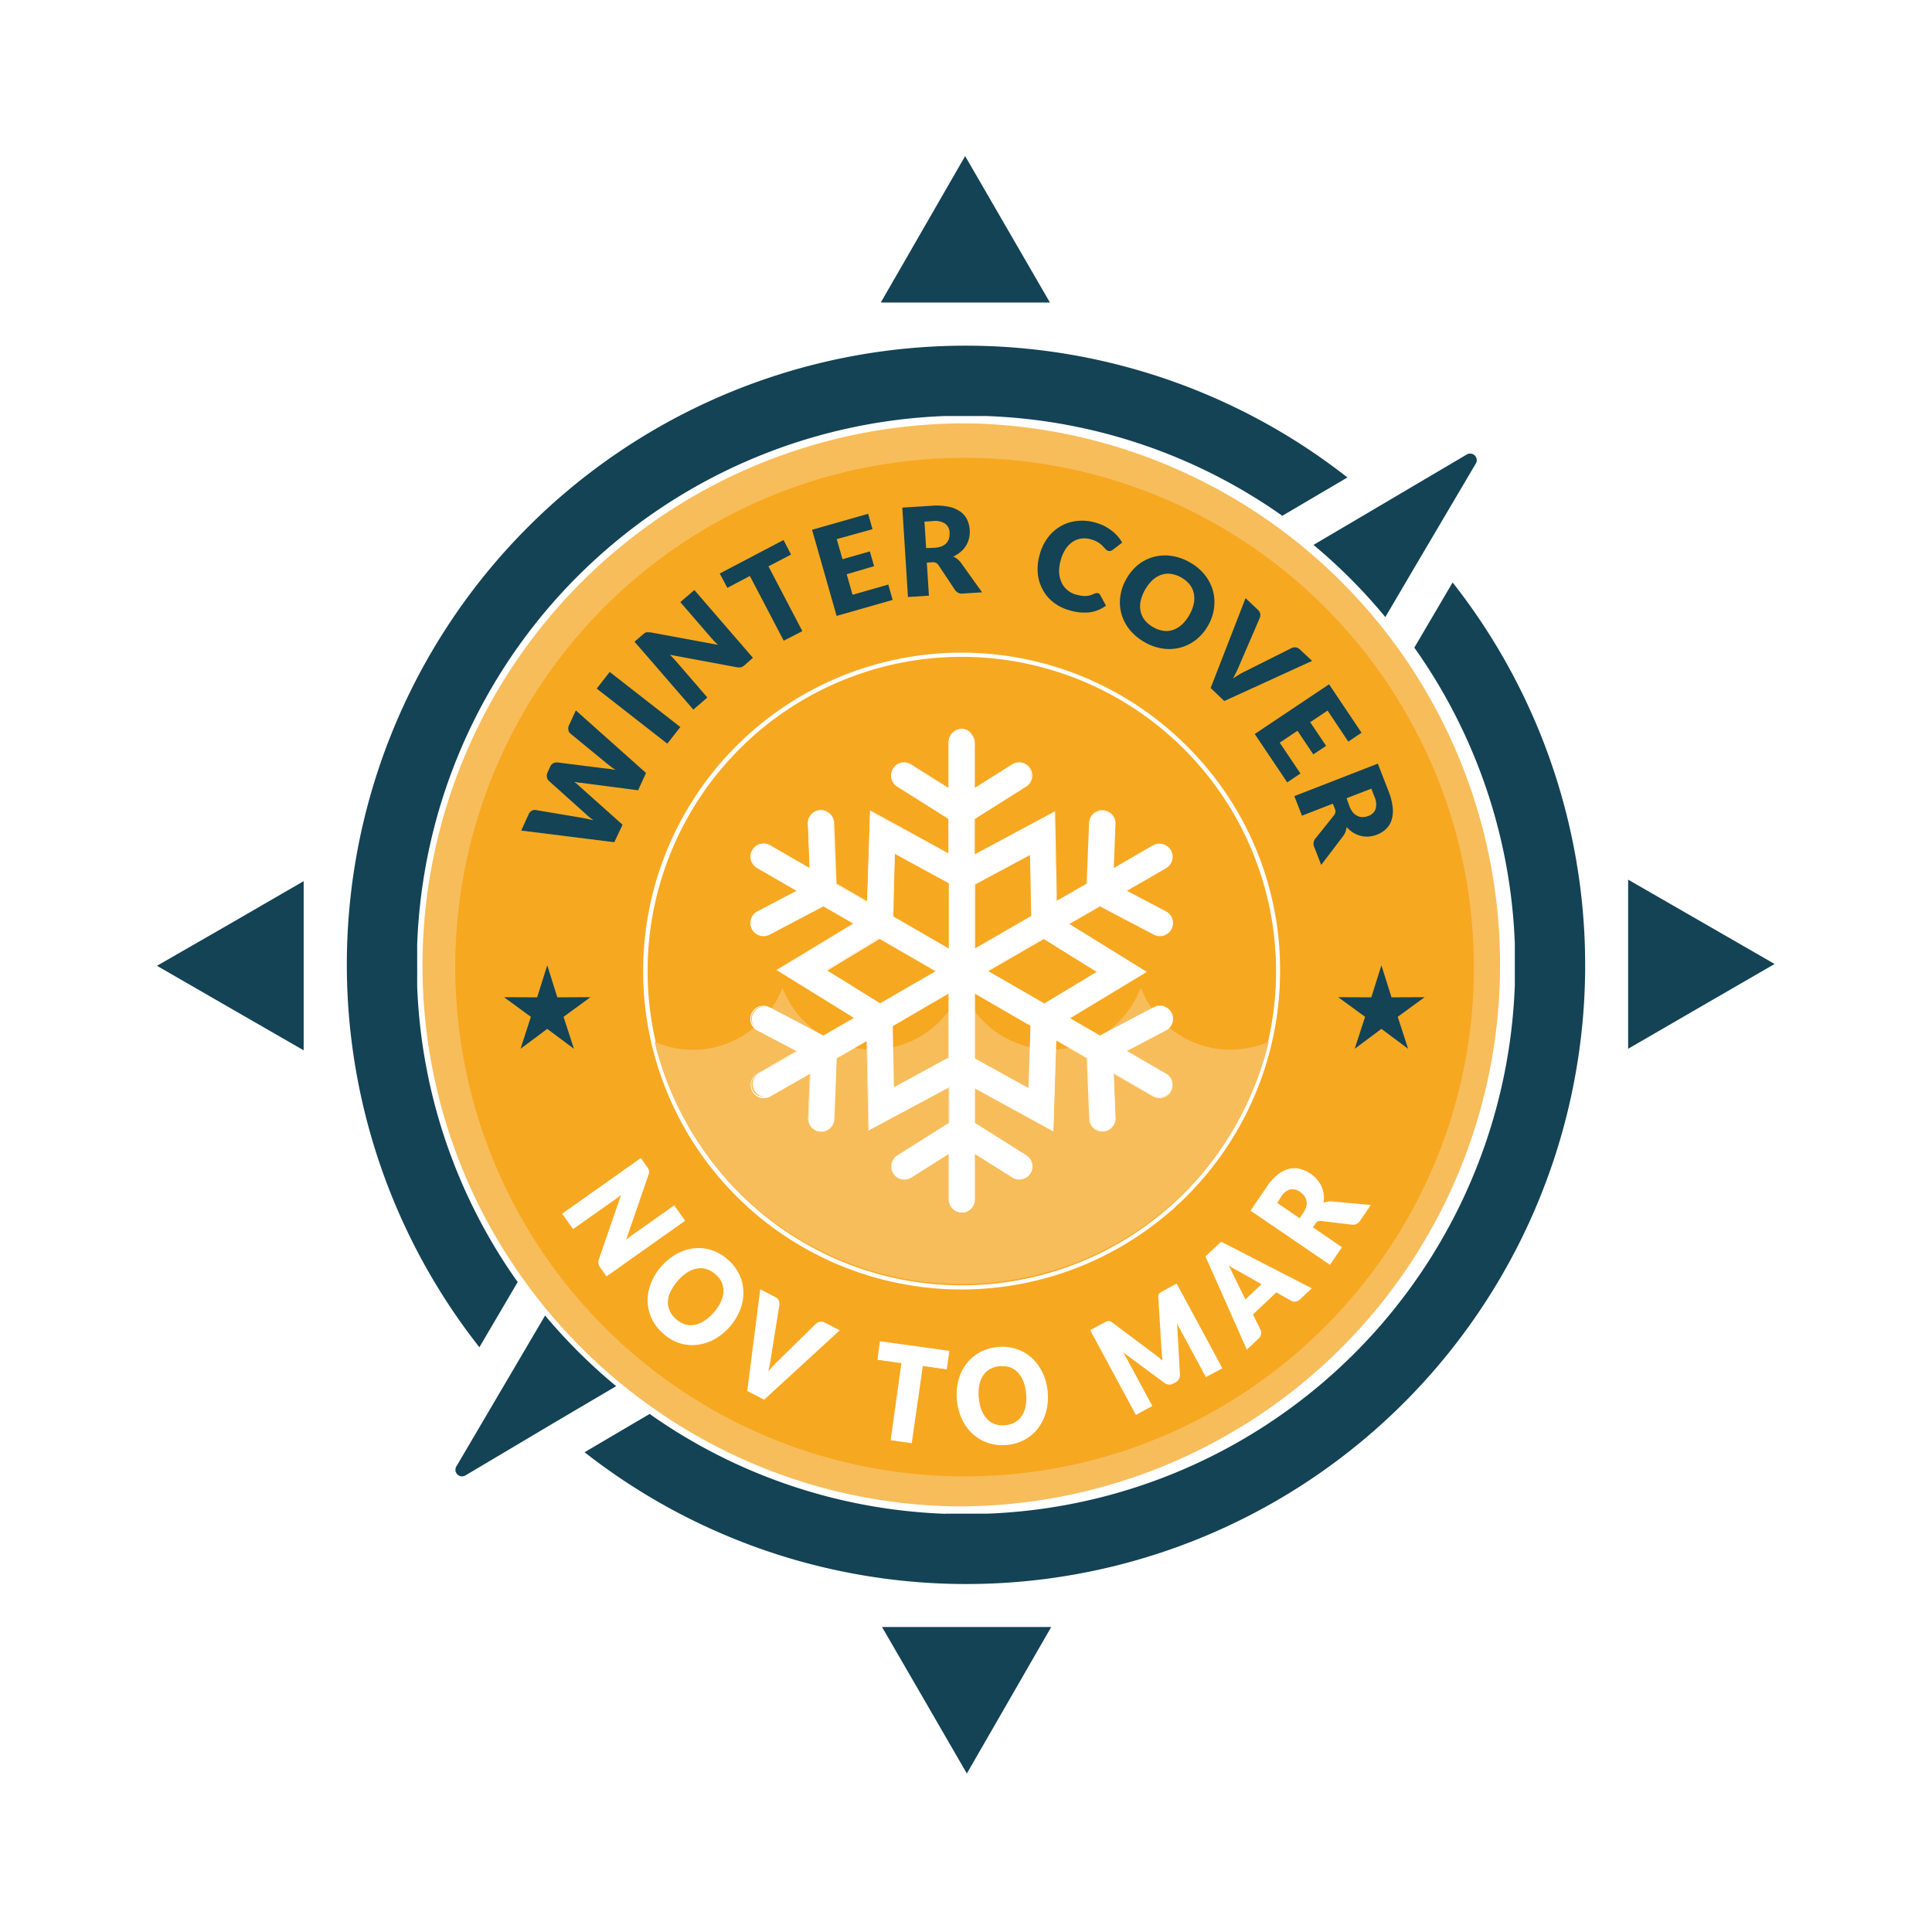<svg id="7716a115-1520-45b2-bc77-f059c4e2c136" data-name="Layer 1" xmlns="http://www.w3.org/2000/svg" viewBox="0 0 403.74 403.74"><defs><style>.c83d6423-8ba0-4e63-8a09-02c4ce4ee034{fill:#fff;}.\36 3dda31b-ca3c-4735-822f-651b8c09107a{fill:#134355;}.\37 d3fa1b5-143c-443f-960d-9472e3ee95a5{fill:#f7bd5b;}.f88eb546-896a-4fb8-acc2-96fd478a3817{fill:#f7a821;}.\35 a694b64-7e62-4bc1-959b-2504dc046be0{fill:none;}</style></defs><title>icon_usp</title><path class="c83d6423-8ba0-4e63-8a09-02c4ce4ee034" d="M197.64,316.32h8.69A114.67,114.67,0,0,0,316.56,205.86h0v-8.69h0a114.18,114.18,0,0,0-21-61.83l8-13.62a129.32,129.32,0,0,1-181.4,181.76l13.6-8a114.17,114.17,0,0,0,61.88,20.87ZM32.87,201.79,48.16,193l15.3-8.86,0,17.67,0,17.68-15.32-8.82-15.31-8.83Zm338-.33-15.31-8.82-15.32-8.82,0,17.67,0,17.68,15.29-8.86,15.3-8.85ZM201.7,32.63l8.85,15.29,8.86,15.3-17.68,0H184.06l8.82-15.31,8.82-15.31Zm.34,338,8.82-15.31L219.68,340,202,340l-17.68,0,8.86,15.29,8.85,15.3ZM297,116.2l-32.93,56c-43.07,73.3-19.22,49-91.45,91.63l-56,33L97.26,308.33h0a1.38,1.38,0,0,1-1.82-2l11.34-19.29,32.93-56c43.18-73.47,18.08-48.31,91.44-91.63l56-33,19.37-11.43h0a1.38,1.38,0,0,1,1.82,2L297,116.2Zm-108,121.29a38.83,38.83,0,0,1-6.13-2.84,38.51,38.51,0,0,1-13.92-13.89,38.91,38.91,0,0,1-2.86-6.13l-13.91,23.68-18.85,32.05,32-18.9,23.65-14Zm28.88-51.84a22.78,22.78,0,0,0-7.33-4.9l-.09,0a22.53,22.53,0,0,0-24.51,4.94l0,0a22.6,22.6,0,0,0,7.39,36.82l.08,0a22.85,22.85,0,0,0,17.2,0,22.93,22.93,0,0,0,7.32-4.89l.08-.08a22.53,22.53,0,0,0,6.51-15.93,22.39,22.39,0,0,0-1.71-8.62,22.7,22.7,0,0,0-4.91-7.33ZM268,107.81A114.17,114.17,0,0,0,206.1,86.94h-8.69A114.67,114.67,0,0,0,87.18,197.4h0v8.69h0a114.18,114.18,0,0,0,21,61.83l-8,13.62A129.32,129.32,0,0,1,281.58,99.78l-13.6,8Z"/><path class="c83d6423-8ba0-4e63-8a09-02c4ce4ee034" d="M202.05,382.45l-28-48.31h.61a134.9,134.9,0,0,1-56.18-26l-4-3.13-9.63,5.68v0l-4.66,2.73a7.28,7.28,0,0,1-9.81-10.22l8.24-14-3.14-4a135,135,0,0,1-26.12-56.12v.59L21.05,201.8l48.31-28v.6A135.29,135.29,0,0,1,174.44,69.17h-.61l27.86-48.36,27.95,48.31H229a133.6,133.6,0,0,1,24.42,7.47,135,135,0,0,1,31.76,18.54l4,3.13,14.24-8.41A7.28,7.28,0,0,1,313.31,100l-8.24,14,3.14,4a135,135,0,0,1,26.12,56.12v-.6l48.36,27.86-48.31,28v-.6A135.3,135.3,0,0,1,229.31,334.09h.6Zm-7.48-36.51L202,358.81l7.43-12.89ZM132.9,304a123,123,0,0,0,69,21.05H202A123.36,123.36,0,0,0,304.1,132.46l-1.54,2.64A120.12,120.12,0,0,1,322.45,197v9.12A120.6,120.6,0,0,1,206.55,322.22l-3,.11v.12l-1.57-.06-1.56.06v-.12l-3-.11a119.93,119.93,0,0,1-61.9-19.78ZM139,290.52l.14.1a108.29,108.29,0,0,0,58.46,19.79h8.68A108.77,108.77,0,0,0,310.65,205.75v-8.46a108.09,108.09,0,0,0-9-39.26,109.36,109.36,0,0,0-10.91-19.28l-.1-.13-21.51,36.6c-7.51,12.78-12.93,22.5-17.29,30.3-16.31,29.24-17.16,30.1-45.38,45.79-7.89,4.39-17.71,9.86-30.86,17.62ZM294.39,108.93l-60.23,35.56c-13.62,8-23.68,13.63-31.76,18.12-13,7.2-19.46,10.82-24.11,15.47s-8.25,11.17-15.43,24.15c-4.47,8.09-10.05,18.16-18.06,31.79l-35.44,60.3,60.23-35.56c13.28-7.84,23.18-13.35,31.13-17.77,13.14-7.31,19.73-11,24.53-15.82s8.65-11.73,16.27-25.4c4.39-7.86,9.84-17.64,17.42-30.54ZM201.87,78.21h-.12A123.37,123.37,0,0,0,99.64,270.8l1.55-2.64a119.95,119.95,0,0,1-19.9-61.85v-9.13A120.57,120.57,0,0,1,197.19,81.05h9.12A119.94,119.94,0,0,1,250,90.93a121.63,121.63,0,0,1,18.23,9.88l2.62-1.55a122.87,122.87,0,0,0-69-21.05ZM93.1,206a108.14,108.14,0,0,0,9,39.26A110.17,110.17,0,0,0,113,264.51l.1.13L134.62,228c7.93-13.49,13.46-23.49,17.9-31.52,15.45-27.91,16.27-28.73,44.14-44.23,8-4.45,18-10,31.49-18l36.56-21.59-.14-.1a109.37,109.37,0,0,0-19.3-10.86A108.12,108.12,0,0,0,206,92.85h-8.46A108.76,108.76,0,0,0,93.09,197.5Zm-48.42-4.19,12.9,7.43,0-14.88Zm301.48-7.73,0,14.88,12.87-7.46ZM201.71,44.45l-7.42,12.89,14.88,0ZM116.6,287.07l50.7-86.26,4.28,11.81a32.2,32.2,0,0,0,19.35,19.31l11.84,4.26Zm49.14-60.28L150,253.65l26.83-15.84a44.93,44.93,0,0,1-6-5A44.3,44.3,0,0,1,165.74,226.79Zm36.13,3.32A28.46,28.46,0,0,1,191.1,228l-.1,0a28.53,28.53,0,0,1-9.32-46.46l.13-.13a28.29,28.29,0,0,1,20-8.23h0a28.29,28.29,0,0,1,10.69,2.07l.18.07a28.44,28.44,0,0,1,9.25,6.18h0a28.41,28.41,0,0,1,8.36,20.13,28.34,28.34,0,0,1-8.25,20.1l0,.06a28.4,28.4,0,0,1-20.15,8.35ZM190,190A16.73,16.73,0,0,0,186.47,208l.05.12a16.56,16.56,0,0,0,3.57,5.28,16.59,16.59,0,0,0,11.78,4.88h0a16.66,16.66,0,0,0,11.79-4.88l0,0a16.74,16.74,0,0,0,3.57-5.39,16.88,16.88,0,0,0,0-12.75l-.05-.13a16.74,16.74,0,0,0-8.92-8.87l-.13-.05a16.52,16.52,0,0,0-6.3-1.23h0a16.54,16.54,0,0,0-11.78,4.87Z"/><path class="63dda31b-ca3c-4735-822f-651b8c09107a" d="M197.64,316.32h8.69A114.67,114.67,0,0,0,316.56,205.86h0v-8.69h0a114.18,114.18,0,0,0-21-61.83l8-13.62a129.32,129.32,0,0,1-181.4,181.76l13.6-8a114.17,114.17,0,0,0,61.88,20.87ZM32.87,201.79,48.16,193l15.3-8.86,0,17.67,0,17.68-15.32-8.82-15.31-8.83Zm338-.33-15.31-8.82-15.32-8.82,0,17.67,0,17.68,15.29-8.86,15.3-8.85ZM201.7,32.63l8.85,15.29,8.86,15.3-17.68,0H184.06l8.82-15.31,8.82-15.31Zm.34,338,8.82-15.31L219.68,340,202,340l-17.68,0,8.86,15.29,8.85,15.3ZM297,116.2l-32.93,56c-43.07,73.3-19.22,49-91.45,91.63l-56,33L97.26,308.33h0a1.38,1.38,0,0,1-1.82-2l11.34-19.29,32.93-56c43.18-73.47,18.08-48.31,91.44-91.63l56-33,19.37-11.43h0a1.38,1.38,0,0,1,1.82,2L297,116.2Zm-108,121.29a38.83,38.83,0,0,1-6.13-2.84,38.51,38.51,0,0,1-13.92-13.89,38.91,38.91,0,0,1-2.86-6.13l-13.91,23.68-18.85,32.05,32-18.9,23.65-14Zm28.88-51.84a22.78,22.78,0,0,0-7.33-4.9l-.09,0a22.53,22.53,0,0,0-24.51,4.94l0,0a22.6,22.6,0,0,0,7.39,36.82l.08,0a22.85,22.85,0,0,0,17.2,0,22.93,22.93,0,0,0,7.32-4.89l.08-.08a22.53,22.53,0,0,0,6.51-15.93,22.39,22.39,0,0,0-1.71-8.62,22.7,22.7,0,0,0-4.91-7.33ZM268,107.81A114.17,114.17,0,0,0,206.1,86.94h-8.69A114.67,114.67,0,0,0,87.18,197.4h0v8.69h0a114.18,114.18,0,0,0,21,61.83l-8,13.62A129.32,129.32,0,0,1,281.58,99.78l-13.6,8Z"/><path class="7d3fa1b5-143c-443f-960d-9472e3ee95a5" d="M87.82,199A113.64,113.64,0,1,0,204,88,113.7,113.7,0,0,0,87.82,199Z"/><path class="c83d6423-8ba0-4e63-8a09-02c4ce4ee034" d="M201.58,315.83l-2.77,0c-63-1.49-113-53.89-111.49-116.81h0A114.39,114.39,0,0,1,201.46,87.47c.86,0,1.71,0,2.58,0a114.18,114.18,0,0,1-2.46,228.33Zm-.12-227.36A113.39,113.39,0,0,0,88.32,199c-1.48,62.37,48.1,114.31,110.51,115.79A113.18,113.18,0,0,0,204,88.5Z"/><path class="f88eb546-896a-4fb8-acc2-96fd478a3817" d="M201.57,308.53A106.43,106.43,0,1,1,308,202.1C308.09,260.73,260.29,308.53,201.57,308.53Z"/><path class="c83d6423-8ba0-4e63-8a09-02c4ce4ee034" d="M201,268.71a65.78,65.78,0,1,1,65.78-65.78A65.89,65.89,0,0,1,201,268.71Zm0-132.21a66.43,66.43,0,1,0,66.43,66.43A66.53,66.53,0,0,0,201,136.5Z"/><path class="c83d6423-8ba0-4e63-8a09-02c4ce4ee034" d="M201,269.47A66.54,66.54,0,1,1,248.11,156a65.84,65.84,0,0,1,19.39,47A66.62,66.62,0,0,1,201,269.47Zm0-132.85a66.31,66.31,0,1,0,66.31,66.31A66.29,66.29,0,0,0,201,136.62Zm0,132.2a65.9,65.9,0,1,1,65.9-65.89A66,66,0,0,1,201,268.82Zm0-131.56a65.67,65.67,0,1,0,65.67,65.67A65.75,65.75,0,0,0,201,137.26Z"/><path class="63dda31b-ca3c-4735-822f-651b8c09107a" d="M120.34,148.46,135,161.53l-1.65,3.62-12-1.57c-.19,0-.4,0-.62-.07l-.7-.12.55.45c.17.14.33.29.46.42l9.06,8.09L128.37,176l-19.45-2.43,1.53-3.36a1.67,1.67,0,0,1,.63-.76,1.2,1.2,0,0,1,.82-.18l10,1.68,1,.21,1.13.26A14.62,14.62,0,0,1,122.3,170l-7.62-6.83a1.38,1.38,0,0,1-.38-.73,1.48,1.48,0,0,1,.12-1l.54-1.19a1.47,1.47,0,0,1,.62-.73,1.7,1.7,0,0,1,.83-.2l10.15,1.28a13.49,13.49,0,0,1,2.09.32c-.32-.22-.62-.43-.9-.64l-.77-.6-7.81-6.41a1.21,1.21,0,0,1-.39-.72,1.51,1.51,0,0,1,.13-1Z"/><path class="63dda31b-ca3c-4735-822f-651b8c09107a" d="M142.17,151.93l-2.72,3.48L124.7,143.9l2.71-3.48Z"/><path class="63dda31b-ca3c-4735-822f-651b8c09107a" d="M145.1,123.3l12.24,14.16L155.61,139a2,2,0,0,1-.75.44,2.31,2.31,0,0,1-.88,0l-14-2.61q.38.34.69.69c.21.22.41.44.59.65l6.56,7.59-2.93,2.53L132.6,134.1l1.75-1.51c.15-.12.27-.22.38-.29a1,1,0,0,1,.33-.16,1.36,1.36,0,0,1,.36,0l.47,0,14.16,2.62c-.27-.24-.52-.49-.76-.73l-.64-.71-6.48-7.49Z"/><path class="63dda31b-ca3c-4735-822f-651b8c09107a" d="M165.31,115.89l-4.72,2.46,7.08,13.54-3.89,2-7.08-13.53L152,122.85l-1.59-3,13.33-7Z"/><path class="63dda31b-ca3c-4735-822f-651b8c09107a" d="M174.86,112.66l1.2,4.2,5.72-1.63.88,3.09L176.94,120l1.22,4.29,7.47-2.13.91,3.21-11.71,3.34-5.13-18,11.72-3.34.91,3.22Z"/><path class="63dda31b-ca3c-4735-822f-651b8c09107a" d="M205.23,123.78l-4,.25a1.69,1.69,0,0,1-1.64-.72l-3.48-5.22a1.54,1.54,0,0,0-.52-.48,1.64,1.64,0,0,0-.79-.11l-1.12.07.44,6.91-4.38.28-1.18-18.68,6.14-.39a12.5,12.5,0,0,1,3.52.2,6.43,6.43,0,0,1,2.43,1,4.34,4.34,0,0,1,1.44,1.67,5.75,5.75,0,0,1,.56,2.18,6.17,6.17,0,0,1-.14,1.73,5.32,5.32,0,0,1-.63,1.54,5.44,5.44,0,0,1-1.11,1.3,6.36,6.36,0,0,1-1.57,1,4,4,0,0,1,.84.49,4.15,4.15,0,0,1,.72.73Zm-9.93-9.31a4.57,4.57,0,0,0,1.51-.32,2.7,2.7,0,0,0,1-.69,2.37,2.37,0,0,0,.52-1,3.4,3.4,0,0,0,.11-1.16,2.38,2.38,0,0,0-.93-1.87,3.8,3.8,0,0,0-2.55-.54l-1.77.12.35,5.53Z"/><path class="63dda31b-ca3c-4735-822f-651b8c09107a" d="M229.41,123.94a1,1,0,0,1,.28.14,1,1,0,0,1,.24.28l1.19,2.21a7.34,7.34,0,0,1-3.35,1.38,10.24,10.24,0,0,1-4.13-.37,9.79,9.79,0,0,1-3.53-1.73,8.19,8.19,0,0,1-2.25-2.71,8.79,8.79,0,0,1-1-3.4,10.91,10.91,0,0,1,.41-3.84,10.33,10.33,0,0,1,1.69-3.53,8.79,8.79,0,0,1,2.67-2.39,8.63,8.63,0,0,1,3.41-1.11,10,10,0,0,1,3.88.34,10.2,10.2,0,0,1,1.88.72,10.82,10.82,0,0,1,1.56,1,8.22,8.22,0,0,1,2.15,2.46l-1.95,1.5a1.86,1.86,0,0,1-.42.22.89.89,0,0,1-.56,0,.93.93,0,0,1-.4-.22q-.16-.15-.36-.36l-.41-.44a3.4,3.4,0,0,0-.55-.49,5.61,5.61,0,0,0-1.92-.9,4.74,4.74,0,0,0-2-.15,4.28,4.28,0,0,0-1.81.7,5.46,5.46,0,0,0-1.48,1.54,8.05,8.05,0,0,0-1,2.35,7.68,7.68,0,0,0-.31,2.57,5.75,5.75,0,0,0,.54,2.1,4.51,4.51,0,0,0,1.22,1.54,4.81,4.81,0,0,0,1.77.91c.39.1.74.18,1.07.23a4.36,4.36,0,0,0,.94.06,3.59,3.59,0,0,0,.87-.13,4.73,4.73,0,0,0,.89-.34,1.68,1.68,0,0,1,.38-.12A1,1,0,0,1,229.41,123.94Z"/><path class="63dda31b-ca3c-4735-822f-651b8c09107a" d="M252.48,130.69a10.2,10.2,0,0,1-2.47,2.95,9.07,9.07,0,0,1-6.92,1.91,10.71,10.71,0,0,1-3.86-1.33,10.91,10.91,0,0,1-3.15-2.62,9.13,9.13,0,0,1-1.72-3.29,9,9,0,0,1-.25-3.62,10,10,0,0,1,1.23-3.64,10.2,10.2,0,0,1,2.47-3,9.12,9.12,0,0,1,3.23-1.66,9.32,9.32,0,0,1,3.7-.23,10.71,10.71,0,0,1,3.87,1.34,10.55,10.55,0,0,1,3.14,2.61,9.39,9.39,0,0,1,1.71,3.28,9.16,9.16,0,0,1,.25,3.62A9.9,9.9,0,0,1,252.48,130.69Zm-3.92-2.2a7.8,7.8,0,0,0,.91-2.36,5.19,5.19,0,0,0,0-2.15,4.44,4.44,0,0,0-.87-1.85,6.39,6.39,0,0,0-3.94-2.21,4.33,4.33,0,0,0-2,.21,5.33,5.33,0,0,0-1.84,1.12,8.89,8.89,0,0,0-2.46,4.37,5.37,5.37,0,0,0,0,2.15,4.48,4.48,0,0,0,.89,1.85,5.77,5.77,0,0,0,1.77,1.46,5.94,5.94,0,0,0,2.16.75,4.35,4.35,0,0,0,2-.21A5.21,5.21,0,0,0,247,130.5,8.11,8.11,0,0,0,248.56,128.49Z"/><path class="63dda31b-ca3c-4735-822f-651b8c09107a" d="M274.2,138.11l-18.36,8.39L253,143.77,260.29,125l2.57,2.43a1.46,1.46,0,0,1,.49.82,1.69,1.69,0,0,1-.08.86l-4.22,9.79c-.17.44-.38.9-.61,1.39s-.5,1-.78,1.5q.72-.48,1.41-.9c.47-.27.92-.5,1.34-.7l9.53-4.78a1.53,1.53,0,0,1,.82-.12,1.44,1.44,0,0,1,.86.41Z"/><path class="63dda31b-ca3c-4735-822f-651b8c09107a" d="M277.43,148.49l-3.63,2.43,3.32,4.94-2.67,1.79-3.31-4.94-3.71,2.49,4.33,6.44L269,163.5l-6.79-10.11L277.74,143l6.79,10.12-2.77,1.86Z"/><path class="63dda31b-ca3c-4735-822f-651b8c09107a" d="M276.1,180.75l-1.44-3.7a1.68,1.68,0,0,1,.19-1.77l3.92-4.9a1.64,1.64,0,0,0,.3-.65,1.5,1.5,0,0,0-.14-.78l-.4-1-6.45,2.51-1.6-4.09,17.45-6.79,2.23,5.74a12.91,12.91,0,0,1,.88,3.41,6.62,6.62,0,0,1-.23,2.62,4.45,4.45,0,0,1-1.15,1.88,5.72,5.72,0,0,1-1.91,1.19,6.17,6.17,0,0,1-1.7.4,5.44,5.44,0,0,1-3.23-.8,6.34,6.34,0,0,1-1.42-1.2,4,4,0,0,1-.21.95,3.63,3.63,0,0,1-.48.91ZM282,168.47a4.82,4.82,0,0,0,.76,1.34,2.62,2.62,0,0,0,1,.73,2.22,2.22,0,0,0,1.08.21,3.34,3.34,0,0,0,1.13-.25,2.35,2.35,0,0,0,1.5-1.45,3.8,3.8,0,0,0-.26-2.6l-.64-1.64-5.17,2Z"/><polygon class="63dda31b-ca3c-4735-822f-651b8c09107a" points="297.71 208.39 295.06 208.4 290.79 208.42 288.68 201.72 286.57 208.42 279.65 208.39 285.27 212.49 283.1 219.17 284.48 218.14 288.68 215.01 294.26 219.17 292.09 212.49 297.71 208.39"/><polygon class="63dda31b-ca3c-4735-822f-651b8c09107a" points="123.39 208.39 120.74 208.4 116.47 208.42 114.36 201.72 112.25 208.42 105.33 208.39 110.94 212.49 108.78 219.17 110.16 218.14 114.36 215.01 119.94 219.17 117.77 212.49 123.39 208.39"/><path class="c83d6423-8ba0-4e63-8a09-02c4ce4ee034" d="M143,255.11l-16.24,11.46-1.27-1.78a2,2,0,0,1-.33-.77,2.2,2.2,0,0,1,.11-.87L130,249.33c-.27.24-.53.45-.8.65s-.51.39-.75.56l-8.71,6.15-2.13-3,16.24-11.47,1.27,1.81a3.46,3.46,0,0,1,.25.39,1.42,1.42,0,0,1,.11.33,1.47,1.47,0,0,1,0,.36,3.25,3.25,0,0,1-.12.47l-4.79,13.92c.29-.26.58-.49.86-.71s.56-.43.82-.61l8.59-6.07Z"/><path class="c83d6423-8ba0-4e63-8a09-02c4ce4ee034" d="M126.74,266.74l-1.33-1.89a1.73,1.73,0,0,1-.35-.81,2.14,2.14,0,0,1,.11-.93l4.62-13.41-.48.38-.75.56-8.8,6.21-2.28-3.22.1-.07L133.92,242l1.34,1.9a2.83,2.83,0,0,1,.25.41,1.23,1.23,0,0,1,.12.37,1.27,1.27,0,0,1,0,.39c0,.13-.07.29-.13.48l-4.65,13.51.54-.43c.29-.22.56-.43.82-.61l8.69-6.13,2.27,3.21-.09.07ZM130.3,249l-4.91,14.23a1.91,1.91,0,0,0-.1.82,1.73,1.73,0,0,0,.31.71l1.19,1.69,16-11.33-2-2.84-8.49,6c-.26.18-.53.39-.82.61s-.57.46-.85.71l-.33.29,4.93-14.34c.05-.18.09-.33.11-.45a1.17,1.17,0,0,0,0-.32.88.88,0,0,0-.1-.3,2.94,2.94,0,0,0-.23-.37l-1.21-1.71-16.05,11.33,2,2.83,8.61-6.08c.24-.16.49-.35.75-.55s.53-.42.8-.65Z"/><path class="c83d6423-8ba0-4e63-8a09-02c4ce4ee034" d="M152.47,277.13a11.57,11.57,0,0,1-3.14,2.59,9.9,9.9,0,0,1-3.55,1.2,8.74,8.74,0,0,1-3.65-.32,9.31,9.31,0,0,1-3.42-1.92,9.41,9.41,0,0,1-2.4-3.11,8.82,8.82,0,0,1-.85-3.57,9.86,9.86,0,0,1,.67-3.7,11.35,11.35,0,0,1,2.11-3.47,11.57,11.57,0,0,1,3.13-2.6,9.71,9.71,0,0,1,3.56-1.18,8.74,8.74,0,0,1,3.65.33,9.18,9.18,0,0,1,3.42,1.93,9.06,9.06,0,0,1,2.4,3.11,9,9,0,0,1,.84,3.56,9.76,9.76,0,0,1-.67,3.68A11.6,11.6,0,0,1,152.47,277.13Zm-3.25-2.81a9.37,9.37,0,0,0,1.47-2.24,5.75,5.75,0,0,0,.55-2.16,4.31,4.31,0,0,0-.39-2,4.92,4.92,0,0,0-1.34-1.73,5,5,0,0,0-1.92-1.09,4.27,4.27,0,0,0-2-.1,5.74,5.74,0,0,0-2.06.86,9.05,9.05,0,0,0-2,1.78,9.52,9.52,0,0,0-1.48,2.24,5.65,5.65,0,0,0-.55,2.17,4.25,4.25,0,0,0,.39,2,5.26,5.26,0,0,0,1.36,1.75,5.34,5.34,0,0,0,1.91,1.08,4.31,4.31,0,0,0,2,.1,5.89,5.89,0,0,0,2.07-.86A9.38,9.38,0,0,0,149.22,274.32Z"/><path class="c83d6423-8ba0-4e63-8a09-02c4ce4ee034" d="M144.69,281.1a9.28,9.28,0,0,1-2.59-.38,9.53,9.53,0,0,1-3.46-2,9.42,9.42,0,0,1-2.44-3.15,9.06,9.06,0,0,1-.86-3.62,9.88,9.88,0,0,1,.68-3.74,12.34,12.34,0,0,1,5.3-6.13,9.83,9.83,0,0,1,3.59-1.2,9,9,0,0,1,3.7.33,9.45,9.45,0,0,1,3.47,2,9.32,9.32,0,0,1,2.43,3.15,9,9,0,0,1,.84,3.61,9.85,9.85,0,0,1-.67,3.73,12.29,12.29,0,0,1-5.29,6.12,9.94,9.94,0,0,1-3.6,1.2A8,8,0,0,1,144.69,281.1Zm1.29-20a7.27,7.27,0,0,0-1,.07,9.46,9.46,0,0,0-3.51,1.17,12,12,0,0,0-5.19,6,9.74,9.74,0,0,0-.66,3.64,8.77,8.77,0,0,0,.83,3.53,9.79,9.79,0,0,0,5.76,5,8.63,8.63,0,0,0,3.6.31,9.79,9.79,0,0,0,3.51-1.18,11.48,11.48,0,0,0,3.1-2.57h0a11.35,11.35,0,0,0,2.08-3.43,9.74,9.74,0,0,0,.66-3.64,8.89,8.89,0,0,0-.83-3.51,9,9,0,0,0-2.36-3.07,9.27,9.27,0,0,0-3.38-1.91A8.86,8.86,0,0,0,146,261.1Zm-1.65,16.06a4.38,4.38,0,0,1-1.24-.18,5.25,5.25,0,0,1-2-1.1,5.15,5.15,0,0,1-1.39-1.79,4.34,4.34,0,0,1-.41-2,6.1,6.1,0,0,1,.56-2.22,9.77,9.77,0,0,1,1.5-2.27,9.55,9.55,0,0,1,2-1.8,5.83,5.83,0,0,1,2.1-.88,4.49,4.49,0,0,1,2.09.11,5.68,5.68,0,0,1,3.34,2.88,4.53,4.53,0,0,1,.4,2.05,6,6,0,0,1-.56,2.21,9.94,9.94,0,0,1-1.49,2.27l-.09-.08.09.08a9.91,9.91,0,0,1-2,1.81,5.87,5.87,0,0,1-2.1.87A4,4,0,0,1,144.33,277.16Zm2-12.12a4.34,4.34,0,0,0-.8.08,5.58,5.58,0,0,0-2,.84,10.29,10.29,0,0,0-3.43,4,5.45,5.45,0,0,0-.54,2.12A4.16,4.16,0,0,0,140,274a5,5,0,0,0,1.33,1.71,4.93,4.93,0,0,0,1.86,1.05,4.11,4.11,0,0,0,2,.1,5.62,5.62,0,0,0,2-.84,9.45,9.45,0,0,0,2-1.77h0a9.27,9.27,0,0,0,1.45-2.2,5.63,5.63,0,0,0,.54-2.13,4.31,4.31,0,0,0-.37-1.94,5,5,0,0,0-1.31-1.69,5.09,5.09,0,0,0-1.89-1.07A4.32,4.32,0,0,0,146.37,265Z"/><path class="c83d6423-8ba0-4e63-8a09-02c4ce4ee034" d="M175.25,278l-15.58,14.33-3.37-1.75,2.68-21,3,1.55a1.34,1.34,0,0,1,.66.65,1.81,1.81,0,0,1,.12.87L161,283.76c-.07.48-.16,1-.27,1.57s-.25,1.14-.4,1.74q.57-.72,1.14-1.35a15.24,15.24,0,0,1,1.12-1.14l8-7.86a1.57,1.57,0,0,1,.75-.38,1.26,1.26,0,0,1,.92.13Z"/><path class="c83d6423-8ba0-4e63-8a09-02c4ce4ee034" d="M159.69,292.5l-3.52-1.82v-.09l2.7-21.16,3.16,1.63a1.5,1.5,0,0,1,.71.72,1.88,1.88,0,0,1,.13.92l-1.78,11.08c-.06.48-.15,1-.27,1.57q-.12.61-.27,1.23c.27-.33.55-.65.81-.94s.77-.81,1.13-1.15l8-7.85a1.85,1.85,0,0,1,.81-.42,1.42,1.42,0,0,1,1,.14l3.18,1.64-.13.12Zm-3.27-2,3.23,1.67,15.4-14.15-2.88-1.49a1.17,1.17,0,0,0-.83-.12,1.51,1.51,0,0,0-.7.36l-8,7.85c-.36.33-.73.72-1.11,1.13s-.76.87-1.14,1.35l-.34.44.14-.54c.14-.58.28-1.16.39-1.73s.2-1.09.27-1.57l1.78-11.07a1.79,1.79,0,0,0-.12-.8,1.2,1.2,0,0,0-.6-.6l-2.85-1.47Z"/><path class="c83d6423-8ba0-4e63-8a09-02c4ce4ee034" d="M197.72,286.09l-5.05-.71-2.24,16.07-4.16-.58,2.24-16.07-5-.7.51-3.62,14.25,2Z"/><path class="c83d6423-8ba0-4e63-8a09-02c4ce4ee034" d="M190.53,301.59l-4.39-.62v-.11l2.23-16-5-.7,0-.12.52-3.74.11,0,14.37,2v.11l-.52,3.74-5-.7Zm-4.13-.82,3.93.55,2.24-16.07,5.05.7.47-3.38-14-2L183.6,284l5,.7v.12Z"/><path class="c83d6423-8ba0-4e63-8a09-02c4ce4ee034" d="M218.82,290.85a11.82,11.82,0,0,1-.3,4.06,9.63,9.63,0,0,1-1.59,3.39,8.66,8.66,0,0,1-2.75,2.42,9.2,9.2,0,0,1-3.76,1.14,9.35,9.35,0,0,1-3.91-.41,8.81,8.81,0,0,1-3.16-1.86,9.56,9.56,0,0,1-2.21-3,11.65,11.65,0,0,1-1.06-3.93,11.84,11.84,0,0,1,.3-4.06,9.69,9.69,0,0,1,1.6-3.38,8.94,8.94,0,0,1,2.76-2.42,9.56,9.56,0,0,1,3.76-1.14,9.31,9.31,0,0,1,3.91.42,8.77,8.77,0,0,1,3.15,1.86,9.69,9.69,0,0,1,2.2,3A11.6,11.6,0,0,1,218.82,290.85Zm-4.29.41a9.45,9.45,0,0,0-.59-2.61,5.92,5.92,0,0,0-1.19-1.9,4.29,4.29,0,0,0-1.71-1.09,5.48,5.48,0,0,0-4.29.4,4.32,4.32,0,0,0-1.48,1.4,5.93,5.93,0,0,0-.81,2.09,9,9,0,0,0-.09,2.67,9.51,9.51,0,0,0,.59,2.63,5.76,5.76,0,0,0,1.19,1.89,4.18,4.18,0,0,0,1.71,1.09,5.6,5.6,0,0,0,4.3-.4,4.28,4.28,0,0,0,1.47-1.4,5.69,5.69,0,0,0,.81-2.08A9.11,9.11,0,0,0,214.53,291.26Z"/><path class="c83d6423-8ba0-4e63-8a09-02c4ce4ee034" d="M209.41,302a9.09,9.09,0,0,1-2.93-.47,8.84,8.84,0,0,1-3.21-1.88,9.82,9.82,0,0,1-2.24-3.07,12.36,12.36,0,0,1-.76-8.07,9.57,9.57,0,0,1,1.62-3.42,8.9,8.9,0,0,1,2.79-2.45,9.49,9.49,0,0,1,3.81-1.15,9.2,9.2,0,0,1,3.95.42,9,9,0,0,1,3.2,1.88,10,10,0,0,1,2.23,3.07,11.53,11.53,0,0,1,1.06,3.95h0a11.57,11.57,0,0,1-.3,4.1,9.77,9.77,0,0,1-1.61,3.43,8.89,8.89,0,0,1-2.78,2.46,9.39,9.39,0,0,1-3.81,1.15C210.09,302,209.75,302,209.41,302Zm.09-20.33c-.32,0-.65,0-1,.05a9.36,9.36,0,0,0-3.71,1.12,8.71,8.71,0,0,0-2.72,2.39,9.48,9.48,0,0,0-1.59,3.34,12.14,12.14,0,0,0,.75,7.91,9.65,9.65,0,0,0,2.19,3,8.81,8.81,0,0,0,3.12,1.83,9.26,9.26,0,0,0,3.86.4,9.1,9.1,0,0,0,3.71-1.12,8.66,8.66,0,0,0,2.71-2.39,9.77,9.77,0,0,0,1.58-3.35,11.82,11.82,0,0,0,.29-4,11.35,11.35,0,0,0-1-3.87,9.62,9.62,0,0,0-2.18-3,8.79,8.79,0,0,0-3.11-1.84A9,9,0,0,0,209.5,281.7Zm0,16.5a5.17,5.17,0,0,1-1.64-.25,4.4,4.4,0,0,1-1.76-1.13,6,6,0,0,1-1.21-1.93,9.74,9.74,0,0,1-.6-2.65,9.23,9.23,0,0,1,.1-2.71,5.71,5.71,0,0,1,.82-2.13,4.46,4.46,0,0,1,1.52-1.44,5.07,5.07,0,0,1,2.16-.65,5.23,5.23,0,0,1,2.23.23,4.63,4.63,0,0,1,1.76,1.13,5.94,5.94,0,0,1,1.21,1.94,9.66,9.66,0,0,1,.6,2.64h0a9.68,9.68,0,0,1-.09,2.72,6,6,0,0,1-.83,2.13,4.49,4.49,0,0,1-1.51,1.43,5.16,5.16,0,0,1-2.15.64C209.87,298.19,209.66,298.2,209.46,298.2Zm0-12.69-.57,0a5.09,5.09,0,0,0-2.06.63,4.08,4.08,0,0,0-1.44,1.36,5.65,5.65,0,0,0-.79,2,9.11,9.11,0,0,0-.1,2.64,9.3,9.3,0,0,0,.59,2.59,5.72,5.72,0,0,0,1.16,1.86,4,4,0,0,0,1.67,1.06,5.17,5.17,0,0,0,2.15.22,4.89,4.89,0,0,0,2-.62,4.11,4.11,0,0,0,1.43-1.35,5.54,5.54,0,0,0,.79-2,9.23,9.23,0,0,0,.1-2.66h0a9.31,9.31,0,0,0-.59-2.58,5.67,5.67,0,0,0-1.16-1.85,4.2,4.2,0,0,0-1.66-1.07A4.7,4.7,0,0,0,209.44,285.51Z"/><path class="c83d6423-8ba0-4e63-8a09-02c4ce4ee034" d="M245.89,268.36l9.44,17.49-3.26,1.76-5.43-10.06-.39-.77c-.13-.27-.26-.56-.39-.86l.63,11.28a1.71,1.71,0,0,1-.19.92,1.55,1.55,0,0,1-.64.63l-.51.27a1.51,1.51,0,0,1-.87.2,1.84,1.84,0,0,1-.88-.35l-9.1-6.74c.18.28.35.55.51.82s.31.52.44.75l5.43,10.06-3.26,1.76L228,278l2.82-1.52c.16-.08.3-.16.43-.21a1.24,1.24,0,0,1,.36-.11.87.87,0,0,1,.35.05,1.53,1.53,0,0,1,.42.24l8.89,6.66q.47.33.93.72c.32.25.63.52.94.8-.07-.42-.13-.84-.17-1.25s-.08-.8-.09-1.19l-.68-11a1.73,1.73,0,0,1,0-.48,1,1,0,0,1,.44-.57l.42-.24Z"/><path class="c83d6423-8ba0-4e63-8a09-02c4ce4ee034" d="M237.37,295.68l-.05-.1-9.5-17.6,2.92-1.58.44-.22a1.2,1.2,0,0,1,.4-.11.79.79,0,0,1,.4.05,1.72,1.72,0,0,1,.45.25l8.89,6.66c.31.22.62.47.94.73l.69.58c0-.31-.09-.62-.12-.92s-.07-.81-.09-1.21l-.68-11a1.91,1.91,0,0,1,0-.51,1.16,1.16,0,0,1,.18-.37,1.18,1.18,0,0,1,.31-.27c.12-.07.26-.16.42-.24l2.93-1.58.05.1,9.5,17.6L252,287.77l-.06-.1-5.43-10.06c-.13-.24-.26-.49-.39-.77-.05-.09-.09-.18-.13-.27l.58,10.62a1.69,1.69,0,0,1-.2,1,1.6,1.6,0,0,1-.69.67l-.5.28a1.69,1.69,0,0,1-.94.2,1.79,1.79,0,0,1-.94-.37l-8.59-6.36c.06.1.12.19.17.29.17.26.31.52.44.75l5.49,10.17Zm-9.23-17.61,9.33,17.29,3.05-1.65-5.38-9.95c-.12-.24-.27-.49-.43-.75s-.33-.54-.51-.82l-.34-.53,9.61,7.11a1.55,1.55,0,0,0,.82.33,1.5,1.5,0,0,0,.81-.18l.5-.27a1.59,1.59,0,0,0,.6-.58,1.62,1.62,0,0,0,.17-.86l-.66-12,.26.64c.13.29.25.58.39.85s.26.53.39.76l5.37,10,3-1.64-9.33-17.29L243.13,270l-.41.24a1,1,0,0,0-.26.22.8.8,0,0,0-.13.28,1.44,1.44,0,0,0,0,.44l.68,11c0,.4,0,.8.08,1.19s.11.82.17,1.24l.05.33-.24-.23-.93-.79c-.31-.26-.63-.5-.93-.72l-8.89-6.66a1.73,1.73,0,0,0-.38-.22.88.88,0,0,0-.31,0,1.17,1.17,0,0,0-.33.09l-.42.22Z"/><path class="c83d6423-8ba0-4e63-8a09-02c4ce4ee034" d="M273.92,269.28l-2.37,2.23a1.34,1.34,0,0,1-.83.41,1.76,1.76,0,0,1-.86-.18L266.7,270l-5,4.72,1.61,3.26a1.64,1.64,0,0,1,.11.84,1.28,1.28,0,0,1-.42.82l-2.39,2.25-8.55-19.27,3.13-2.95Zm-10.07-.95-5-2.81c-.32-.16-.7-.37-1.12-.61s-.88-.52-1.35-.82c.29.49.54,1,.76,1.4s.41.83.56,1.16l2.51,5.09Z"/><path class="c83d6423-8ba0-4e63-8a09-02c4ce4ee034" d="M260.56,282.05l-.07-.15-8.58-19.35.06-.05,3.19-3,.07,0,18.89,9.72-2.48,2.35a1.45,1.45,0,0,1-.91.43,1.89,1.89,0,0,1-.92-.18l-3.09-1.75-4.88,4.61,1.56,3.18a1.77,1.77,0,0,1,.13.9,1.41,1.41,0,0,1-.46.9Zm-8.37-19.44,8.45,19,2.27-2.14a1.17,1.17,0,0,0,.39-.75,1.65,1.65,0,0,0-.11-.78l-1.64-3.32,5.13-4.85,3.24,1.83a1.7,1.7,0,0,0,.79.16,1.21,1.21,0,0,0,.76-.37l2.25-2.12-18.52-9.54Zm8,9.32-2.58-5.23c-.15-.33-.33-.72-.55-1.16s-.48-.91-.77-1.39l-.25-.42.42.26c.48.31.94.58,1.35.82s.79.44,1.12.61l5.1,2.89Zm-3.45-7.49c.19.34.37.67.53,1s.41.84.56,1.18l2.43,4.93,3.37-3.18-4.81-2.73c-.33-.17-.71-.38-1.13-.62S257.09,264.65,256.76,264.44Z"/><path class="c83d6423-8ba0-4e63-8a09-02c4ce4ee034" d="M286.26,251.93l-2.14,3.14a1.61,1.61,0,0,1-1.58.76l-6.46-.78a1.72,1.72,0,0,0-.71.08,1.43,1.43,0,0,0-.57.52l-.6.89,6.07,4.15-2.37,3.47-16.41-11.23,3.33-4.86a11.37,11.37,0,0,1,2.25-2.52,6.35,6.35,0,0,1,2.3-1.17,4.67,4.67,0,0,1,2.26,0,7.3,7.3,0,0,1,3.54,2.22,6.19,6.19,0,0,1,.92,1.48,5.48,5.48,0,0,1,.43,1.67,5.94,5.94,0,0,1-.1,1.82,3.91,3.91,0,0,1,.91-.31,4,4,0,0,1,1.05-.07Zm-13.73,1.42a4.22,4.22,0,0,0,.63-1.34,2.66,2.66,0,0,0,0-1.19,2.56,2.56,0,0,0-.5-1,4.33,4.33,0,0,0-.91-.84,2.7,2.7,0,0,0-2.13-.51,3.35,3.35,0,0,0-2,1.57l-1,1.39,4.87,3.33Z"/><path class="c83d6423-8ba0-4e63-8a09-02c4ce4ee034" d="M277.93,264.32l-.1-.07L261.33,253l3.39-5a11.33,11.33,0,0,1,2.28-2.54,6.34,6.34,0,0,1,2.34-1.19,4.79,4.79,0,0,1,2.32,0,6.64,6.64,0,0,1,2.2,1,7.06,7.06,0,0,1,1.4,1.25,5.9,5.9,0,0,1,.94,1.5,5.74,5.74,0,0,1,.44,1.71,6.41,6.41,0,0,1-.06,1.63,4.15,4.15,0,0,1,.73-.23,4.25,4.25,0,0,1,1.08-.06l8.08.74-2.26,3.31a1.67,1.67,0,0,1-1.68.8l-6.47-.77a1.48,1.48,0,0,0-.65.07,1.25,1.25,0,0,0-.51.48l-.54.78,6.07,4.16ZM261.65,252.9,277.87,264l2.24-3.27L274,256.57l.67-1a1.37,1.37,0,0,1,.61-.56,1.68,1.68,0,0,1,.77-.1l6.46.78A1.46,1.46,0,0,0,284,255l2-3-7.68-.71a3.68,3.68,0,0,0-1,.07,3.57,3.57,0,0,0-.89.29l-.22.11.05-.24a6,6,0,0,0,.11-1.78,5.75,5.75,0,0,0-.43-1.64,5.59,5.59,0,0,0-.9-1.44,6.86,6.86,0,0,0-1.35-1.21,6.93,6.93,0,0,0-2.13-1,4.55,4.55,0,0,0-2.2,0,5.81,5.81,0,0,0-2.25,1.15,10.83,10.83,0,0,0-2.24,2.48Zm10,2-.1-.06-5-3.4,1-1.49a3.52,3.52,0,0,1,2-1.62,2.81,2.81,0,0,1,2.22.54,4.48,4.48,0,0,1,.93.85,2.58,2.58,0,0,1,.51,2.31,3.86,3.86,0,0,1-.64,1.38Zm-4.73-3.52,4.67,3.2.88-1.3A3.77,3.77,0,0,0,273,252a2.45,2.45,0,0,0,0-1.14,2.6,2.6,0,0,0-.48-1,4.1,4.1,0,0,0-.89-.81,2.59,2.59,0,0,0-2-.5,3.34,3.34,0,0,0-1.9,1.52Z"/><path class="7d3fa1b5-143c-443f-960d-9472e3ee95a5" d="M257.13,219.35a19.94,19.94,0,0,1-18.72-13,20,20,0,0,1-37.45,0,20,20,0,0,1-37.45,0,19.93,19.93,0,0,1-26.73,11.35,66,66,0,0,0,128.36,0A19.82,19.82,0,0,1,257.13,219.35Z"/><path class="c83d6423-8ba0-4e63-8a09-02c4ce4ee034" d="M244.7,211.69a2.65,2.65,0,0,0-3.56-1.11l-11.29,5.95-6.46-3.73,16-9.69-16.18-10,6.61-3.81,11.29,5.94a2.68,2.68,0,0,0,1.22.3,2.64,2.64,0,0,0,1.23-5l-8.35-4.39,8.36-4.82a2.64,2.64,0,0,0-2.64-4.57l-8.35,4.83.37-9.43a2.64,2.64,0,0,0-5.27-.21l-.5,12.75-6.45,3.73-.38-18.72-16.78,9v-7.63l10.79-6.81a2.64,2.64,0,0,0-2.82-4.46l-8,5v-9.65a2.64,2.64,0,1,0-5.27,0v9.65l-8-5a2.64,2.64,0,0,0-2.82,4.46l10.8,6.81v7.45l-16.41-9-.6,19-6.61-3.82-.5-12.75a2.64,2.64,0,1,0-5.27.21l.37,9.43L161,176.75a2.64,2.64,0,0,0-2.64,4.57l8.36,4.82-8.35,4.39a2.64,2.64,0,0,0,1.23,5,2.68,2.68,0,0,0,1.22-.3l11.29-5.94,6.46,3.72-16,9.69,16.18,10-6.61,3.82-11.29-5.95a2.64,2.64,0,0,0-2.45,4.67l8.35,4.39-8.36,4.82A2.64,2.64,0,0,0,161,229l8.35-4.82-.37,9.42a2.64,2.64,0,0,0,2.53,2.74h.11a2.63,2.63,0,0,0,2.63-2.53l.5-12.75,6.45-3.73.38,18.73,16.79-9v7.63l-10.8,6.81a2.63,2.63,0,0,0,1.41,4.86,2.7,2.7,0,0,0,1.41-.4l8-5v9.64a2.64,2.64,0,1,0,5.27,0V241l8,5a2.7,2.7,0,0,0,1.41.4,2.63,2.63,0,0,0,1.41-4.86l-10.79-6.81v-7.45l16.4,9,.6-19,6.61,3.82.5,12.75a2.63,2.63,0,0,0,2.63,2.53h.11a2.64,2.64,0,0,0,2.53-2.74l-.37-9.43L241,229a2.64,2.64,0,0,0,2.64-4.57l-8.36-4.82,8.35-4.39A2.64,2.64,0,0,0,244.7,211.69Zm-15.37-8.64-11.15,6.74-12-6.9,11.83-6.83Zm-14-24.65.26,13-12,6.91V184.67Zm-28.37-.16,11.41,6.28v13.81L186.5,191.5Zm-14.33,24.49L183.74,196l11.95,6.9-11.83,6.83Zm14,24.65-.26-13,12-6.91v13.66Zm28.37.16-11.4-6.28V207.45l11.82,6.83Z"/><path class="c83d6423-8ba0-4e63-8a09-02c4ce4ee034" d="M201,253.35a2.75,2.75,0,0,1-2.75-2.75v-9.44l-7.8,4.92a2.75,2.75,0,0,1-2.94-4.65l10.74-6.77v-7.38l-16.78,9v-.18l-.38-18.53-6.23,3.6-.5,12.68a2.73,2.73,0,0,1-2.74,2.64h-.11a2.75,2.75,0,0,1-2.64-2.85l.36-9.22L161,229.13a2.8,2.8,0,0,1-1.38.37,2.75,2.75,0,0,1-1.37-5.13l8.17-4.72-8.16-4.3a2.75,2.75,0,0,1,2.56-4.87l11.23,5.92,6.39-3.69-16.18-10,.16-.1L178.3,193l-6.23-3.59-11.23,5.91a2.75,2.75,0,1,1-2.56-4.87l8.16-4.29-8.17-4.72a2.75,2.75,0,1,1,2.75-4.76l8.17,4.72-.36-9.23a2.75,2.75,0,0,1,2.64-2.85h.09a2.76,2.76,0,0,1,2.76,2.64l.5,12.68,6.39,3.69.61-19,16.39,9v-7.19l-10.74-6.77a2.76,2.76,0,0,1,.86-5,2.76,2.76,0,0,1,2.08.36l7.8,4.92v-9.44a2.75,2.75,0,0,1,5.5,0v9.44l7.8-4.92a2.75,2.75,0,0,1,4.15,2.93,2.71,2.71,0,0,1-1.21,1.72l-10.74,6.77v7.38l16.78-9v.18l.37,18.53,6.23-3.6.5-12.68a2.74,2.74,0,0,1,.88-1.92,2.65,2.65,0,0,1,2-.72,2.75,2.75,0,0,1,2.64,2.85l-.36,9.23,8.17-4.73a2.75,2.75,0,1,1,2.75,4.77l-8.17,4.72,8.16,4.29a2.78,2.78,0,0,1,1.35,1.62,2.75,2.75,0,0,1-3.91,3.25l-11.23-5.91-6.39,3.69,16.18,10-.16.1-15.86,9.59,6.23,3.6,11.23-5.92a2.74,2.74,0,0,1,2.1-.19,2.78,2.78,0,0,1,1.62,1.35h0a2.71,2.71,0,0,1,.19,2.09,2.75,2.75,0,0,1-1.35,1.62l-8.16,4.29,8.17,4.73a2.75,2.75,0,0,1-1.37,5.13,2.8,2.8,0,0,1-1.38-.37l-8.17-4.72.36,9.22a2.75,2.75,0,0,1-2.64,2.85h-.11a2.73,2.73,0,0,1-2.74-2.64l-.5-12.68-6.39-3.69-.61,19-16.39-9v7.19l10.74,6.77a2.75,2.75,0,1,1-2.94,4.65l-7.8-4.92v9.44A2.75,2.75,0,0,1,201,253.35Zm-2.52-12.6v9.85a2.52,2.52,0,0,0,5,0v-9.85l8.16,5.14a2.44,2.44,0,0,0,1.34.39,2.53,2.53,0,0,0,2.46-3.08,2.55,2.55,0,0,0-1.11-1.57l-10.85-6.84v-7.71l.17.09,16.24,9,.6-19,.17.1,6.66,3.84v.06l.5,12.75a2.52,2.52,0,0,0,2.52,2.43h.1a2.51,2.51,0,0,0,2.42-2.61l-.38-9.64.18.11,8.36,4.82a2.52,2.52,0,0,0,2.52-4.37L235,219.64l8.53-4.49a2.54,2.54,0,0,0,1.06-3.41h0a2.54,2.54,0,0,0-3.41-1.06l-11.35,6-.05,0-6.62-3.82.17-.1,15.86-9.59-16.18-10,6.82-3.94,11.35,6a2.52,2.52,0,0,0,3.58-3,2.56,2.56,0,0,0-1.23-1.49L235,186.15l.18-.11,8.35-4.82a2.52,2.52,0,0,0-2.52-4.37l-8.54,4.93v-.21l.37-9.42a2.51,2.51,0,0,0-2.42-2.62h-.11a2.51,2.51,0,0,0-1.69.66,2.54,2.54,0,0,0-.82,1.77l-.5,12.81,0,0-6.62,3.82-.38-18.73-16.79,9V171l.05,0,10.8-6.8a2.54,2.54,0,0,0,1.11-1.58,2.52,2.52,0,0,0-3.8-2.69L203.48,165v-9.85a2.52,2.52,0,1,0-5,0V165l-8.15-5.14a2.51,2.51,0,0,0-3.48.79,2.49,2.49,0,0,0-.33,1.9,2.52,2.52,0,0,0,1.12,1.58L198.44,171v7.7l-.17-.09-16.24-9-.6,19-.17-.09-6.66-3.85v-.06L174.1,172a2.54,2.54,0,0,0-2.62-2.42,2.51,2.51,0,0,0-2.42,2.62l.37,9.63-8.53-4.93a2.52,2.52,0,0,0-2.52,4.37l8.53,4.92-8.53,4.49a2.53,2.53,0,0,0,2.35,4.47l11.35-6,0,0,6.62,3.82-.17.1-15.86,9.59,16.18,10-6.82,3.95-11.35-6a2.51,2.51,0,0,0-1.92-.17,2.48,2.48,0,0,0-1.48,1.23,2.53,2.53,0,0,0,1,3.41l8.53,4.49-.18.1-8.35,4.82a2.52,2.52,0,1,0,2.52,4.37l8.53-4.93-.37,9.64a2.51,2.51,0,0,0,2.42,2.61h.1a2.52,2.52,0,0,0,2.52-2.43l.5-12.81.05,0,6.62-3.82.38,18.73,16.79-9v7.89l-.05,0-10.79,6.81a2.53,2.53,0,0,0-1.12,1.57,2.52,2.52,0,0,0,3.81,2.69Zm16.67-13-11.63-6.41V207.26l12.06,7v.07Zm-11.4-6.54,11.18,6.16.42-13-11.6-6.7Zm-17.19,6.37-.26-13.27.05,0,12.13-7v13.92l-.06,0Zm0-13.14.25,12.77L198.21,221V207.65Zm31.69-4.5-.05,0-12.13-7,.17-.1,11.89-6.86.06,0,11.43,7.09-.16.09Zm-11.72-7,11.72,6.77,10.93-6.61-11.05-6.86Zm-22.6,7-.06,0-11.43-7.09.16-.1,11.21-6.77,0,0,12.13,7-.17.1Zm-11.05-7.12,11.05,6.86,11.6-6.7-11.72-6.77Zm25.63-4.21-12.06-7v-.07l.43-13.44,11.63,6.41Zm-11.83-7.09,11.6,6.7V184.59L187,178.43Zm16.87,7.09V184.6l.06,0,11.86-6.35.26,13.27,0,0Zm.23-13.78v13.39l11.72-6.77-.25-12.77Z"/><rect class="5a694b64-7e62-4bc1-959b-2504dc046be0" width="403.74" height="403.74"/></svg>